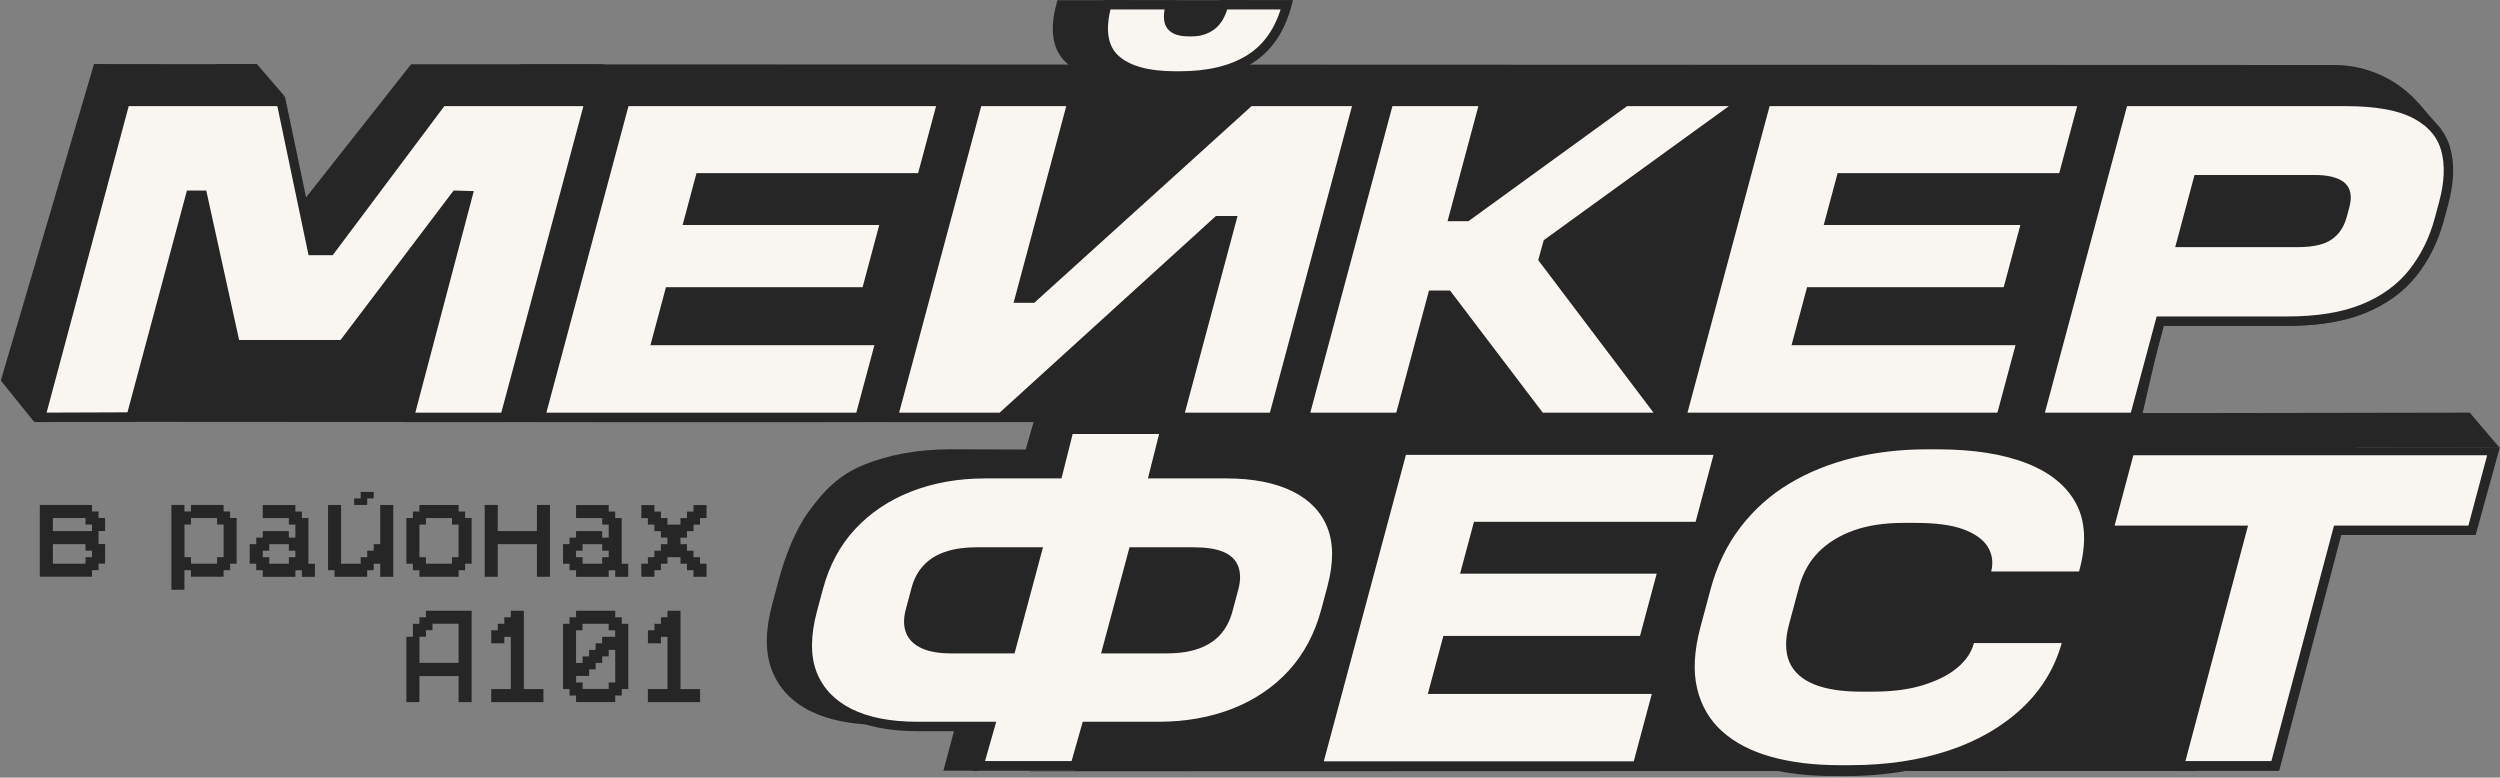 <?xml version="1.0" encoding="UTF-8"?> <svg xmlns="http://www.w3.org/2000/svg" width="2887" height="898" viewBox="0 0 2887 898" fill="none"><rect x="0" y="0" width="2887" height="898" fill="#808080" stroke="none"/><g clip-path="url(#clip0_11689_4420)"><path d="M2852.02 476.48L2886.6 517.048L2434.97 516.612L2372.29 477.297L2852.02 476.48Z" fill="#262626"></path><path d="M2793.96 120.15L2818.68 148.955L658.323 114.487L600.44 74.301L2695.73 75.063C2733.46 75.063 2769.29 91.562 2793.85 120.15H2793.96Z" fill="#262626"></path><path d="M1963.12 681.077C1970.69 652.762 1982.56 628.095 1998.73 607.021C2014.9 585.948 2034.23 568.741 2056.72 555.291C2079.21 541.841 2104.15 531.768 2131.54 525.07C2158.93 518.372 2187.52 514.996 2217.3 514.996H2230.92C2272.68 514.996 2307.64 520.55 2335.9 531.604C2364.16 542.658 2383.98 558.994 2395.47 580.612C2406.91 602.229 2408.38 629.02 2399.83 660.929L2398.25 666.919H2285.53L2287.11 660.929C2289.62 651.509 2288.53 643.069 2283.85 635.609C2279.11 628.149 2270.45 622.214 2257.87 617.64C2245.29 613.12 2227.76 610.833 2205.22 610.833H2191.06C2169.66 610.833 2151.09 613.665 2135.41 619.273C2119.72 624.936 2106.93 632.777 2096.91 642.96C2086.94 653.143 2079.87 665.83 2075.78 681.077L2064.24 724.095C2059.94 740.049 2059.99 753.227 2064.24 763.573C2068.54 773.919 2077.25 781.706 2090.37 786.988C2103.5 792.27 2120.76 794.883 2142.16 794.883H2155.77C2177.93 794.883 2196.83 792.433 2212.46 787.532C2228.09 782.631 2240.5 776.369 2249.59 768.746C2258.69 761.123 2264.51 752.791 2266.91 743.698L2268.22 738.797H2380.93L2379.63 743.698C2371.35 774.572 2355.45 801.036 2331.93 823.199C2308.4 845.361 2279.38 862.132 2244.91 873.568C2210.44 885.003 2172.16 890.72 2130.07 890.72H2116.46C2086.67 890.72 2059.94 887.344 2036.14 880.646C2012.34 873.949 1992.85 863.657 1977.66 849.881C1962.47 836.104 1952.39 818.788 1947.49 797.878C1942.54 777.023 1943.9 752.41 1951.47 724.095L1963.01 681.077H1963.12Z" fill="#262626"></path><path d="M2130.18 896.165H2116.57C2086.45 896.165 2058.9 892.735 2034.72 885.874C2010.22 878.958 1989.8 868.177 1974.06 853.91C1958.11 839.426 1947.44 821.021 1942.26 799.131C1937.14 777.513 1938.51 751.757 1946.29 722.679L1957.84 679.661C1965.57 650.747 1977.88 625.208 1994.43 603.7C2010.93 582.191 2030.97 564.33 2053.89 550.608C2076.71 536.941 2102.41 526.595 2130.18 519.788C2157.84 512.981 2187.14 509.551 2217.2 509.551H2230.81C2273.06 509.551 2309.06 515.268 2337.81 526.54C2367.16 538.03 2388.18 555.4 2400.21 578.052C2412.3 600.814 2413.88 629.183 2405 662.345L2402.33 672.365H2278.35L2281.78 659.514C2283.9 651.564 2283.03 644.648 2279.16 638.495C2275.13 632.124 2267.29 626.842 2255.97 622.758C2244.04 618.456 2226.94 616.278 2205.16 616.278H2191C2170.31 616.278 2152.23 619.001 2137.2 624.392C2122.39 629.728 2110.14 637.242 2100.78 646.772C2091.52 656.192 2084.88 668.226 2081.06 682.493L2069.52 725.51C2065.6 740.213 2065.49 752.301 2069.3 761.504C2073.06 770.543 2080.63 777.24 2092.44 781.978C2104.86 786.933 2121.58 789.492 2142.21 789.492H2155.83C2177.28 789.492 2195.85 787.096 2210.88 782.414C2225.8 777.731 2237.67 771.741 2246.16 764.662C2254.39 757.801 2259.61 750.286 2261.74 742.391L2264.13 733.461H2388.12L2384.96 745.222C2376.47 776.914 2359.92 804.521 2335.74 827.283C2311.73 849.88 2281.78 867.196 2246.71 878.849C2211.86 890.393 2172.65 896.274 2130.13 896.274L2130.18 896.165ZM1968.35 682.493L1956.8 725.51C1949.51 752.846 1948.14 776.75 1952.88 796.626C1957.51 816.338 1967.15 832.891 1981.41 845.851C1995.9 859.029 2014.79 868.939 2037.72 875.419C2060.92 881.953 2087.43 885.275 2116.57 885.275H2130.18C2171.51 885.275 2209.57 879.612 2243.33 868.394C2276.88 857.286 2305.46 840.732 2328.33 819.224C2350.5 798.368 2365.85 773.157 2373.96 744.242H2272.52L2272.3 745.113C2269.58 755.242 2263.15 764.608 2253.19 772.939C2243.55 780.998 2230.43 787.641 2214.15 792.76C2198.03 797.824 2178.42 800.383 2155.83 800.383H2142.21C2120.21 800.383 2102.08 797.606 2088.41 792.106C2073.98 786.334 2064.18 777.458 2059.28 765.751C2054.54 754.316 2054.44 739.831 2059.01 722.788L2070.55 679.77C2074.86 663.652 2082.42 650.039 2093.04 639.257C2103.55 628.585 2117.17 620.144 2133.56 614.263C2149.73 608.437 2169.06 605.497 2191 605.497H2205.16C2228.19 605.497 2246.49 607.892 2259.61 612.63C2273.28 617.585 2282.97 624.337 2288.31 632.777C2293.7 641.326 2295.12 650.965 2292.5 661.583H2393.95L2394.49 659.623C2402.66 629.183 2401.35 603.536 2390.57 583.28C2379.79 562.969 2360.68 547.341 2333.83 536.777C2306.33 525.996 2271.7 520.55 2230.81 520.55H2217.2C2188.01 520.55 2159.58 523.872 2132.74 530.461C2106 536.995 2081.34 546.96 2059.45 560.083C2037.66 573.097 2018.66 590.032 2002.98 610.452C1987.35 630.817 1975.64 655.103 1968.29 682.602L1968.35 682.493Z" fill="#262626"></path><path d="M1016.42 837.003C983.802 837.003 956.794 831.667 935.503 820.994C914.157 810.322 899.509 794.748 891.505 774.274C883.5 753.854 883.555 728.425 891.668 698.04L898.747 671.576C906.588 642.335 918.132 612.168 934.359 590.06C950.586 567.952 967.848 548.676 998.123 536.533C1025.3 525.643 1057.1 519.108 1095.92 518.836L1184.46 519.108L1197.37 474.457L1483.08 481.318L1478.07 538.929L1385.83 535.499C1418.44 535.499 1445.51 540.835 1467.02 551.562C1488.52 562.235 1503.28 577.645 1511.18 597.684C1519.13 617.722 1519.18 642.389 1511.34 671.685L1503.93 699.238C1495.98 728.86 1482.64 753.909 1463.86 774.328C1445.07 794.748 1422.04 810.322 1394.81 821.049C1367.59 831.721 1337.64 837.058 1305.02 837.058H1218.38L1204.23 889.932H1089.44L1103.6 837.058H1016.42V837.003ZM1394.21 672.175C1396.72 662.809 1396.77 654.859 1394.43 648.27C1392.03 641.736 1386.92 636.835 1378.91 633.622C1370.96 630.41 1359.85 628.831 1345.59 628.831H1274.14L1243.22 744.161H1314.66C1328.54 744.161 1340.47 742.365 1350.38 738.825C1360.34 735.286 1368.29 730.113 1374.23 723.361C1380.16 716.608 1384.41 708.386 1387.02 698.585L1394.1 672.121L1394.21 672.175Z" fill="#262626"></path><path d="M1097.61 878.286H1200.74L1214.08 831.403H1305.02C1336.76 831.403 1366.28 826.121 1392.74 815.775C1419.04 805.429 1441.59 790.236 1459.72 770.524C1477.8 750.867 1490.87 726.363 1498.54 697.775L1505.95 670.222C1513.41 642.288 1513.46 618.601 1505.95 599.761C1498.54 581.138 1484.6 566.599 1464.51 556.58C1443.87 546.342 1417.41 541.115 1385.83 541.115H1291.84L1299.46 513.398H1196.33L1188.71 541.115H1097.17C1065.43 541.115 1035.91 546.397 1009.45 556.743C983.148 567.034 960.659 582.118 942.581 601.449C924.611 620.725 911.651 644.847 904.083 673.054L897.004 699.518C889.217 728.541 889.108 753.045 896.623 772.267C904.083 791.271 917.968 805.973 937.952 815.992C958.372 826.23 984.782 831.403 1016.36 831.403H1110.89L1097.55 878.286H1097.61ZM1314.71 749.832H1235.92L1269.84 623.23H1345.59C1360.67 623.23 1372.27 624.918 1380.98 628.403C1390.45 632.214 1396.72 638.204 1399.66 646.318C1402.43 653.941 1402.38 663.144 1399.6 673.599L1392.52 700.063C1389.69 710.626 1384.95 719.72 1378.48 727.071C1371.94 734.531 1363.12 740.249 1352.28 744.115C1341.77 747.872 1329.09 749.778 1314.66 749.778L1314.71 749.832ZM1250.62 738.561H1314.71C1327.89 738.561 1339.27 736.873 1348.58 733.551C1357.57 730.338 1364.81 725.655 1370.09 719.665C1375.43 713.621 1379.35 705.998 1381.69 697.176L1388.77 670.712C1390.94 662.49 1391.11 655.629 1389.15 650.184C1387.35 645.174 1383.32 641.471 1376.84 638.858C1369.54 635.972 1359.09 634.447 1345.64 634.447L1283.13 634.61L1250.62 738.561ZM1132.84 749.832H1056.5C1042.61 749.832 1031.18 747.872 1022.46 744.006C1013.04 739.867 1006.67 733.605 1003.4 725.492C1000.25 717.596 1000.14 708.121 1003.08 697.176L1010.16 670.712C1012.88 660.475 1017.78 651.6 1024.7 644.412C1031.56 637.17 1040.49 631.779 1051.21 628.294C1061.61 624.918 1073.81 623.23 1087.43 623.23H1166.76L1132.84 749.832Z" fill="#262626"></path><path d="M2564.29 785.422L2535.87 890.244L1189.25 890.679L1267.88 513.648L2636.17 516.426L2610.47 602.624L2564.29 785.477V785.422ZM1916.69 641.939L1890.77 738.702L1916.69 641.939Z" fill="#262626"></path><path d="M248.349 79.542L293.599 297.898L282.709 289.73H328.449L298.337 306.61L477.377 79.651H689.362L514.351 481.948L57.764 481.676L93.05 398.744L482.332 225.476H427.335L479.338 196.071L327.197 398.091L93.104 398.744L159.482 192.804L200.812 225.476H140.914L157.249 203.15L38.161 476.938L6.96 438.277L112.653 79.379L248.349 79.542Z" fill="#262626" stroke="#262626" stroke-width="10.891" stroke-miterlimit="10"></path><path d="M951.606 481.974H517.073L614.815 117.141H1046.63L1022.99 205.354H767.065L753.942 254.362H981.01L958.848 337.13H731.78L716.751 393.216H975.402L951.606 481.974Z" fill="#262626" stroke="#262626" stroke-width="10.891" stroke-miterlimit="10"></path><path d="M1218.7 117.141L1212.33 344.209H1107.23L1206.01 117.141H1548.68L1450.94 481.974H1136.74L1224.58 254.797H1270.64L1136.74 481.974H684.787L782.53 117.141H1218.7Z" fill="#262626" stroke="#262626" stroke-width="10.891" stroke-miterlimit="10"></path><path d="M1346.28 29.658C1352.6 24.921 1357.33 16.971 1360.33 5.699H1433.29C1425.62 34.396 1411.4 55.251 1390.66 68.32C1369.91 81.388 1342.85 87.923 1309.47 87.923H1304.57C1272.28 87.923 1249.03 81.388 1234.92 68.32C1220.82 55.251 1217.61 34.396 1225.29 5.699H1298.8C1295.8 16.971 1296.02 24.921 1299.45 29.658C1302.88 34.396 1309.69 36.737 1319.87 36.737H1323.68C1332.39 36.737 1339.91 34.396 1346.28 29.658Z" fill="#262626" stroke="#262626" stroke-width="10.891" stroke-miterlimit="10"></path><path d="M1719.77 117.183L1691.73 250.048H1625.29L1661.45 117.183H2026.28L1795.24 284.353L1801.67 274.552L1793.34 305.59L1791.76 295.244L1700.33 519.099H1547.75L1603.08 340.984H1667.33L1613.37 517.738L1407.27 516.376L1507.89 117.129H1719.77V117.183Z" fill="#262626" stroke="#262626" stroke-width="10.891" stroke-miterlimit="10"></path><path d="M2459.35 482.808H2675.31L2716.04 519.183L1704.47 525.826L1812.83 116.613L2549.09 116.994L2459.4 482.863L2459.35 482.808Z" fill="#262626" stroke="#262626" stroke-width="10.891" stroke-miterlimit="10"></path><path d="M324.692 117.133L360.74 289.258H381.486L510.376 117.133H680.813L583.07 481.966H472.531L540.107 225.929L526.548 225.548L525.078 227.4L395.916 398.109H271.764L233.81 225.494H220.034L151.369 481.585L46.711 481.966L144.453 117.133H324.692Z" fill="#F9F6F2" stroke="#262626" stroke-width="10.891" stroke-miterlimit="10"></path><path d="M993.047 481.966H623.857L721.6 117.133H1088.07L1064.43 205.346H808.506L795.383 254.354H1022.45L1000.29 337.122H773.221L758.192 393.208H1016.84L993.047 481.966Z" fill="#F9F6F2" stroke="#262626" stroke-width="10.891" stroke-miterlimit="10"></path><path d="M1238.41 117.148L1177.59 344.216H1192.29L1443.15 117.148H1568.39L1470.65 481.981H1361.2L1422.02 254.913H1406.23L1156.46 481.981H1031.22L1128.96 117.148H1238.41ZM1399.1 29.479C1405.42 24.741 1410.15 16.791 1413.15 5.52H1486.11C1478.44 34.216 1464.22 55.072 1443.48 68.14C1422.73 81.209 1395.67 87.743 1362.29 87.743H1357.39C1325.1 87.743 1301.85 81.209 1287.74 68.14C1273.64 55.072 1270.43 34.216 1278.11 5.52H1351.62C1348.62 16.791 1348.84 24.741 1352.27 29.479C1355.7 34.216 1362.51 36.558 1372.69 36.558H1376.5C1385.21 36.558 1392.73 34.216 1399.1 29.479Z" fill="#F9F6F2" stroke="#262626" stroke-width="10.891" stroke-miterlimit="10"></path><path d="M1714.33 117.133L1678.72 249.998H1693.96L1877.14 117.133H2013.27L1787.46 280.654L1782.29 299.223L1920.43 481.966H1778.85L1671.8 340.934H1654.38L1616.59 481.966H1506.05L1603.79 117.133H1714.33Z" fill="#F9F6F2" stroke="#262626" stroke-width="10.891" stroke-miterlimit="10"></path><path d="M2450.64 117.133H2707.65C2742.89 117.133 2769.68 122.034 2788.14 131.835C2806.54 141.637 2818.14 155.25 2822.93 172.675C2827.72 190.1 2826.91 210.628 2820.59 234.206L2815.63 252.72C2809.21 276.679 2798.92 297.535 2784.71 315.341C2770.49 333.147 2751.6 346.815 2727.97 356.453C2704.33 366.091 2674.93 370.883 2639.7 370.883H2493.22L2465.72 490.189L2354.36 481.966L2450.64 117.133Z" fill="#262626" stroke="#262626" stroke-width="10.891" stroke-miterlimit="10"></path><path d="M2310.8 481.966H1941.61L2039.36 117.133H2405.82L2382.19 205.346H2126.26L2113.14 254.354H2340.21L2318.05 337.122H2090.98L2075.95 393.208H2334.6L2310.8 481.966Z" fill="#F9F6F2" stroke="#262626" stroke-width="10.891" stroke-miterlimit="10"></path><path d="M2452.11 117.133H2709.12C2744.36 117.133 2771.15 122.034 2789.61 131.835C2808.01 141.637 2819.61 155.25 2824.4 172.675C2829.19 190.1 2828.38 210.628 2822.06 234.206L2817.1 252.72C2810.68 276.679 2800.39 297.535 2786.18 315.341C2771.96 333.147 2753.07 346.815 2729.44 356.453C2705.8 366.091 2676.4 370.883 2641.17 370.883H2494.69L2464.9 481.966H2354.36L2452.11 117.133ZM2707.76 238.018C2710.76 226.746 2709.18 218.851 2702.97 214.331C2696.76 209.811 2686.74 207.524 2672.91 207.524H2538.42L2519.03 279.947H2653.53C2662.95 279.947 2671.12 279.021 2677.92 277.224C2684.73 275.427 2690.45 272.16 2694.97 267.422C2699.49 262.685 2702.81 256.532 2704.82 248.908L2707.76 238.018Z" fill="#F9F6F2" stroke="#262626" stroke-width="10.891" stroke-miterlimit="10"></path><path d="M45.97 666.048V583.121H106.271V590.647H113.797V598.172H121.323V613.224H113.797V628.275H121.323V650.9H113.797V658.426H106.271V665.951H45.97V666.048ZM106.271 613.272V605.746H98.746V598.221H61.069V613.272H106.32H106.271ZM98.746 650.948V643.423H106.271V635.897H98.746V628.371H61.069V650.997H98.746V650.948Z" fill="#262626"></path><path d="M197.93 681.099V583.121H212.981V590.647H220.507V583.121H258.183V590.647H265.709V598.172H273.234V650.948H265.709V658.474H258.183V666H220.507V658.474H212.981V681.099H197.93ZM250.706 650.948V643.423H258.231V605.746H250.706V598.221H220.555V605.746H213.029V643.423H220.555V650.948H250.706Z" fill="#262626"></path><path d="M303.435 666.049V658.523H295.909V650.998H288.383V628.373H295.909V620.847H303.435V613.321H333.586V620.847H341.111V605.796H333.586V598.27H303.435V583.219H341.111V590.744H348.637V598.27H356.162V651.046H363.688V666.097H348.637V658.572H341.111V666.097H303.435V666.049ZM333.586 650.998V643.472H341.111V635.947H333.586V628.421H310.96V635.947H303.435V643.472H310.96V650.998H333.586Z" fill="#262626"></path><path d="M386.36 666.041V658.515H378.834V583.162H393.886V650.989H416.511V643.464H424.036V635.938H431.562V628.412H439.088V583.162H454.139V666.089H439.088V651.038H431.562V658.563H424.036V666.089H386.36V666.041ZM408.985 583.114V575.588H416.511V568.062H431.562V575.588H424.036V583.114H408.985Z" fill="#262626"></path><path d="M484.336 666.043V658.517H476.811V650.991H469.285V598.215H476.811V590.69H484.336V583.164H529.587V590.69H537.112V598.215H544.638V650.991H537.112V658.517H529.587V666.043H484.336ZM522.013 650.991V643.466H529.539V605.789H522.013V598.264H491.862V605.789H484.336V643.466H491.862V650.991H522.013Z" fill="#262626"></path><path d="M559.737 666.048V583.121H574.789V613.272H620.039V583.121H635.09V666.048H620.039V628.371H574.789V666.048H559.737Z" fill="#262626"></path><path d="M665.245 666.049V658.523H657.719V650.998H650.194V628.373H657.719V620.847H665.245V613.321H695.396V620.847H702.922V605.796H695.396V598.27H665.245V583.219H702.922V590.744H710.447V598.27H717.973V651.046H725.498V666.097H710.447V658.572H702.922V666.097H665.245V666.049ZM695.396 650.998V643.472H702.922V635.947H695.396V628.421H672.771V635.947H665.245V643.472H672.771V650.998H695.396Z" fill="#262626"></path><path d="M740.645 666.028V650.977H748.17V643.451H755.696V635.926H763.221V628.4H770.747V620.874H763.221V613.349H755.696V605.823H748.17V598.297H740.645V583.246H755.696V590.772H763.221V598.297H770.747V605.823H785.798V598.297H793.324V590.772H800.85V583.246H815.901V598.297H808.375V605.823H800.85V613.349H793.324V620.874H785.798V628.4H793.324V635.926H800.85V643.451H808.375V650.977H815.901V666.028H800.85V658.502H793.324V650.977H785.798V643.451H770.747V650.977H763.221V658.502H755.696V666.028H740.645Z" fill="#262626"></path><path d="M469.285 810.752V735.399H476.811V720.348H484.336V712.823H491.862V705.297H544.638V810.849H529.587V780.698H484.336V810.849H469.285V810.752ZM529.587 765.502V720.252H499.436V727.777H491.91V735.303H484.385V765.454H529.635L529.587 765.502Z" fill="#262626"></path><path d="M567.266 810.752V795.701H589.891V735.399H582.365V742.925H567.314V727.874H574.839V720.348H582.365V712.823H589.891V705.297H604.942V795.749H627.567V810.801H567.266V810.752Z" fill="#262626"></path><path d="M665.245 810.752V803.227H657.719V795.701H650.194V720.348H657.719V712.823H665.245V705.297H710.495V712.823H718.021V720.348H725.547V795.701H718.021V803.227H710.495V810.752H665.245ZM672.771 765.502V757.976H680.296V750.451H687.822V742.925H695.348V735.399H710.399V727.874H702.873V720.348H672.723V727.874H665.197V765.55H672.723L672.771 765.502ZM702.922 795.653V788.127H710.447V750.451H702.922V757.976H695.396V765.502H687.87V773.028H680.345V780.553H665.293V788.079H672.819V795.605H702.97L702.922 795.653Z" fill="#262626"></path><path d="M748.17 810.752V795.701H770.795V735.399H763.269V742.925H748.218V727.874H755.744V720.348H763.269V712.823H770.795V705.297H785.846V795.749H808.472V810.801H748.17V810.752Z" fill="#262626"></path><path d="M1059.06 838.907C1027.48 838.907 1001.34 833.734 980.704 823.388C960.066 813.042 945.854 797.959 938.068 778.193C930.281 758.426 930.335 733.814 938.231 704.409L945.092 678.816C952.661 650.501 965.512 626.651 983.59 607.211C1001.67 587.771 1023.89 572.906 1050.29 562.56C1076.65 552.214 1105.62 547.041 1137.2 547.041H1221.6L1234.62 501.191H1345.7L1332.69 547.041H1416.54C1448.13 547.041 1474.32 552.214 1495.17 562.56C1515.97 572.906 1530.24 587.771 1537.92 607.211C1545.6 626.651 1545.65 650.501 1538.08 678.816L1530.95 705.498C1523.27 734.195 1510.31 758.426 1492.12 778.193C1473.94 797.959 1451.67 813.042 1425.26 823.388C1398.9 833.734 1369.93 838.907 1338.35 838.907H1254.49L1240.77 890.093H1129.69L1143.41 838.907H1059.01H1059.06ZM1127.73 637.432C1115.04 637.432 1103.88 639.011 1094.35 642.061C1084.82 645.164 1077.03 649.847 1070.93 656.218C1064.89 662.589 1060.64 670.267 1058.19 679.361L1051.33 704.954C1048.82 714.428 1048.82 722.378 1051.44 728.913C1054.05 735.447 1059.22 740.457 1067.01 743.887C1074.8 747.318 1085.04 749.06 1097.78 749.06H1167.48L1197.37 637.432H1127.67H1127.73ZM1424.71 679.361C1427.16 670.267 1427.22 662.589 1424.93 656.218C1422.64 649.847 1417.63 645.164 1409.96 642.061C1402.28 638.957 1391.5 637.432 1377.72 637.432H1308.56L1278.67 749.06H1347.82C1361.27 749.06 1372.76 747.318 1382.4 743.887C1392.04 740.457 1399.72 735.447 1405.49 728.913C1411.21 722.378 1415.35 714.374 1417.91 704.954L1424.77 679.361H1424.71Z" fill="#F9F6F2"></path><path d="M1246.16 890.208H1123.53L1136.33 844.359H1059.01C1026.72 844.359 999.543 838.968 978.252 828.241C956.471 817.296 941.224 801.123 933.002 780.159C924.834 759.358 924.834 733.384 933.002 702.999L939.863 677.407C947.65 648.329 961.045 623.498 979.668 603.514C998.236 583.585 1021.38 568.065 1048.33 557.502C1075.23 546.938 1105.13 541.601 1137.25 541.601H1217.46L1227.81 499.891L1351.42 500.653L1339.82 541.656H1416.6C1448.89 541.656 1476.11 547.047 1497.62 557.774C1519.57 568.664 1534.87 584.674 1543.04 605.311C1551.15 625.785 1551.26 650.997 1543.36 680.347L1536.23 707.029C1528.33 736.433 1514.88 761.645 1496.15 782.01C1477.48 802.321 1454.33 817.949 1427.27 828.567C1400.37 839.131 1370.48 844.468 1338.35 844.468H1258.68L1246.16 890.317V890.208ZM1137.64 878.882H1237.45L1250.35 833.468H1338.4C1369.17 833.468 1397.7 828.35 1423.35 818.33C1448.83 808.311 1470.61 793.609 1488.15 774.496C1505.63 755.437 1518.26 731.75 1525.72 704.088L1532.85 677.407C1540.1 650.398 1540.1 627.419 1532.85 609.232C1525.72 591.208 1512.22 577.105 1492.72 567.467C1472.74 557.556 1447.09 552.492 1416.54 552.492H1325.61L1338.84 499.945H1239.03L1225.79 552.492H1137.2C1106.43 552.492 1077.9 557.611 1052.25 567.63C1026.77 577.595 1005.04 592.188 987.564 610.92C970.193 629.597 957.669 652.903 950.318 680.238L943.457 705.831C935.942 733.929 935.779 757.616 943.076 776.238C950.318 794.643 963.768 808.856 983.044 818.548C1002.81 828.459 1028.35 833.468 1058.95 833.468H1150.43L1137.53 878.882H1137.64ZM1347.77 754.512H1271.53L1304.37 631.993H1377.72C1392.31 631.993 1403.53 633.627 1411.97 637.003C1421.12 640.651 1427.22 646.532 1430.05 654.373C1432.71 661.779 1432.72 670.654 1429.99 680.783L1423.13 706.375C1420.41 716.558 1415.83 725.38 1409.57 732.513C1403.2 739.755 1394.71 745.255 1384.25 749.012C1374.07 752.66 1361.82 754.512 1347.82 754.512H1347.77ZM1285.69 743.621H1347.77C1360.51 743.621 1371.51 741.988 1380.55 738.775C1389.26 735.671 1396.23 731.152 1401.35 725.325C1406.52 719.444 1410.28 712.148 1412.57 703.544L1419.43 677.951C1421.55 670.001 1421.66 663.358 1419.76 658.076C1418.01 653.23 1414.09 649.636 1407.88 647.131C1400.86 644.299 1390.68 642.884 1377.66 642.884H1312.7L1285.69 743.621ZM1171.67 754.512H1097.78C1084.38 754.512 1073.27 752.606 1064.83 748.849C1055.74 744.819 1049.53 738.775 1046.37 730.934C1043.32 723.31 1043.21 714.108 1046.05 703.544L1052.91 677.951C1055.58 668.041 1060.31 659.437 1066.96 652.467C1073.6 645.497 1082.26 640.215 1092.6 636.894C1102.68 633.627 1114.44 631.993 1127.67 631.993H1204.45L1171.61 754.512H1171.67ZM1127.73 642.884C1115.69 642.884 1105.02 644.354 1096.03 647.24C1087.43 650.017 1080.3 654.319 1074.91 659.982C1069.52 665.645 1065.65 672.615 1063.47 680.783L1056.61 706.375C1054.43 714.598 1054.38 721.513 1056.5 726.904C1058.57 732.132 1062.76 736.052 1069.24 738.938C1076.32 742.042 1085.91 743.621 1097.78 743.621H1163.28L1190.29 642.884H1127.67H1127.73Z" fill="#262626"></path><path d="M1890.83 884.658H1521.64L1619.38 519.824H1985.85L1962.22 608.038H1706.29L1693.17 657.045H1920.24L1898.07 739.813H1671.01L1655.98 795.9H1914.63L1890.83 884.658Z" fill="#F9F6F2"></path><path d="M1894.97 890.103H1514.51L1615.19 514.379H1992.93L1966.35 613.483H1710.43L1700.19 651.6H1927.26L1902.15 745.259H1675.09L1663 790.454H1921.65L1894.97 890.103ZM1528.72 879.212H1886.64L1907.49 801.345H1648.84L1666.81 734.368H1893.88L1913.15 662.49H1686.09L1702.15 602.592H1958.08L1978.77 525.269H1623.57L1528.72 879.212Z" fill="#262626"></path><path d="M2434.81 610.208L2459.04 519.816H2878.87L2854.64 610.208H2699.45L2625.93 884.65H2515.4L2588.91 610.208H2434.81Z" fill="#F9F6F2"></path><path d="M2631.98 890.209H2508.1L2581.88 617.782H2427.78L2454.9 516.5L2886.76 516.718L2858.88 617.782H2703.69L2631.98 890.209ZM2523.73 878.883H2622.99L2695.31 606.946H2850.5L2872.17 525.703H2463.61L2441.94 606.946H2596.04L2523.73 878.883Z" fill="#262626"></path><path d="M1970 679.417C1977.57 651.101 1989.44 626.434 2005.61 605.361C2021.78 584.288 2041.11 567.081 2063.6 553.631C2086.09 540.181 2111.03 530.107 2138.42 523.41C2165.81 516.712 2194.4 513.336 2224.18 513.336H2237.8C2279.56 513.336 2314.52 518.89 2342.78 529.944C2371.04 540.998 2390.86 557.334 2402.35 578.952C2413.79 600.569 2415.26 627.36 2406.71 659.269L2405.13 665.259H2292.41L2293.99 659.269C2296.5 649.849 2295.41 641.409 2290.72 633.949C2285.99 626.489 2277.33 620.553 2264.75 615.979C2252.17 611.46 2234.64 609.173 2212.09 609.173H2197.94C2176.54 609.173 2157.97 612.004 2142.29 617.613C2126.6 623.276 2113.81 631.117 2103.79 641.3C2093.82 651.483 2086.74 664.17 2082.66 679.417L2071.12 722.434C2066.81 738.389 2066.87 751.567 2071.12 761.913C2075.42 772.259 2084.13 780.046 2097.25 785.327C2110.38 790.609 2127.64 793.223 2149.04 793.223H2162.65C2184.81 793.223 2203.71 790.773 2219.34 785.872C2234.96 780.971 2247.38 774.709 2256.47 767.086C2265.57 759.462 2271.39 751.131 2273.79 742.038L2275.1 737.137H2387.81L2386.51 742.038C2378.23 772.912 2362.33 799.376 2338.81 821.539C2315.28 843.701 2286.26 860.472 2251.79 871.907C2217.32 883.342 2179.04 889.06 2136.95 889.06H2123.34C2093.55 889.06 2066.81 885.684 2043.02 878.986C2019.22 872.288 1999.73 861.997 1984.54 848.22C1969.34 834.444 1959.27 817.128 1954.37 796.218C1949.41 775.363 1950.78 750.75 1958.34 722.434L1969.89 679.417H1970Z" fill="#F9F6F2"></path><path d="M2137.11 894.505H2123.5C2093.39 894.505 2065.84 891.075 2041.66 884.214C2017.16 877.298 1996.74 866.516 1981 852.25C1965.04 837.765 1954.37 819.36 1949.2 797.47C1944.08 775.853 1945.44 750.096 1953.23 721.019L1964.77 678.001C1972.5 649.087 1984.81 623.548 2001.36 602.039C2017.86 580.531 2037.9 562.67 2060.83 548.948C2083.64 535.28 2109.34 524.934 2137.11 518.128C2164.78 511.321 2194.07 507.891 2224.13 507.891H2237.74C2280 507.891 2315.99 513.608 2344.74 524.88C2374.09 536.369 2395.11 553.74 2407.15 576.392C2419.23 599.153 2420.81 627.523 2411.94 660.685L2409.27 670.704H2285.28L2288.71 657.854C2290.84 649.903 2289.96 642.988 2286.1 636.835C2282.07 630.464 2274.23 625.182 2262.9 621.098C2250.98 616.796 2233.88 614.618 2212.1 614.618H2197.94C2177.25 614.618 2159.17 617.341 2144.14 622.731C2129.33 628.068 2117.08 635.582 2107.71 645.112C2098.45 654.532 2091.81 666.566 2088 680.833L2076.45 723.85C2072.53 738.552 2072.43 750.641 2076.24 759.844C2079.99 768.883 2087.56 775.58 2099.38 780.318C2111.79 785.273 2128.51 787.832 2149.15 787.832H2162.76C2184.22 787.832 2202.78 785.436 2217.81 780.753C2232.73 776.07 2244.6 770.081 2253.1 763.002C2261.32 756.141 2266.55 748.626 2268.67 740.731L2271.07 731.8H2395.06L2391.9 743.562C2383.4 775.254 2366.85 802.861 2342.67 825.622C2318.66 848.22 2288.71 865.536 2253.64 877.189C2218.79 888.733 2179.59 894.614 2137.06 894.614L2137.11 894.505ZM1975.28 680.833L1963.74 723.85C1956.44 751.186 1955.08 775.09 1959.82 794.966C1964.45 814.677 1974.08 831.231 1988.35 844.191C2002.83 857.368 2021.73 867.279 2044.65 873.759C2067.85 880.293 2094.37 883.615 2123.5 883.615H2137.11C2178.44 883.615 2216.51 877.951 2250.27 866.734C2283.81 855.626 2312.4 839.072 2335.27 817.563C2357.43 796.708 2372.79 771.496 2380.9 742.582H2279.45L2279.24 743.453C2276.51 753.581 2270.09 762.947 2260.12 771.279C2250.49 779.338 2237.36 785.981 2221.08 791.099C2204.96 796.163 2185.36 798.723 2162.76 798.723H2149.15C2127.15 798.723 2109.02 795.946 2095.35 790.446C2080.92 784.674 2071.12 775.798 2066.22 764.091C2061.48 752.656 2061.37 738.171 2065.95 721.128L2077.49 678.11C2081.79 661.992 2089.36 648.379 2099.98 637.597C2110.49 626.924 2124.1 618.484 2140.49 612.603C2156.66 606.777 2175.99 603.836 2197.94 603.836H2212.1C2235.13 603.836 2253.43 606.232 2266.55 610.97C2280.22 615.925 2289.91 622.677 2295.25 631.117C2300.64 639.666 2302.05 649.304 2299.44 659.923H2400.88L2401.43 657.962C2409.6 627.523 2408.29 601.876 2397.51 581.62C2386.73 561.309 2367.61 545.681 2340.77 535.117C2313.27 524.335 2278.64 518.89 2237.74 518.89H2224.13C2194.94 518.89 2166.52 522.212 2139.67 528.8C2112.94 535.335 2088.27 545.3 2066.38 558.423C2044.6 571.437 2025.6 588.372 2009.91 608.792C1994.29 629.157 1982.58 653.443 1975.23 680.941L1975.28 680.833Z" fill="#262626"></path><path d="M296.594 73.898L329.102 111.689L238.983 117.515L250.799 73.898H296.594Z" fill="#262626"></path></g><defs><clipPath id="clip0_11689_4420"><rect width="2886.82" height="898" fill="white"></rect></clipPath></defs></svg> 